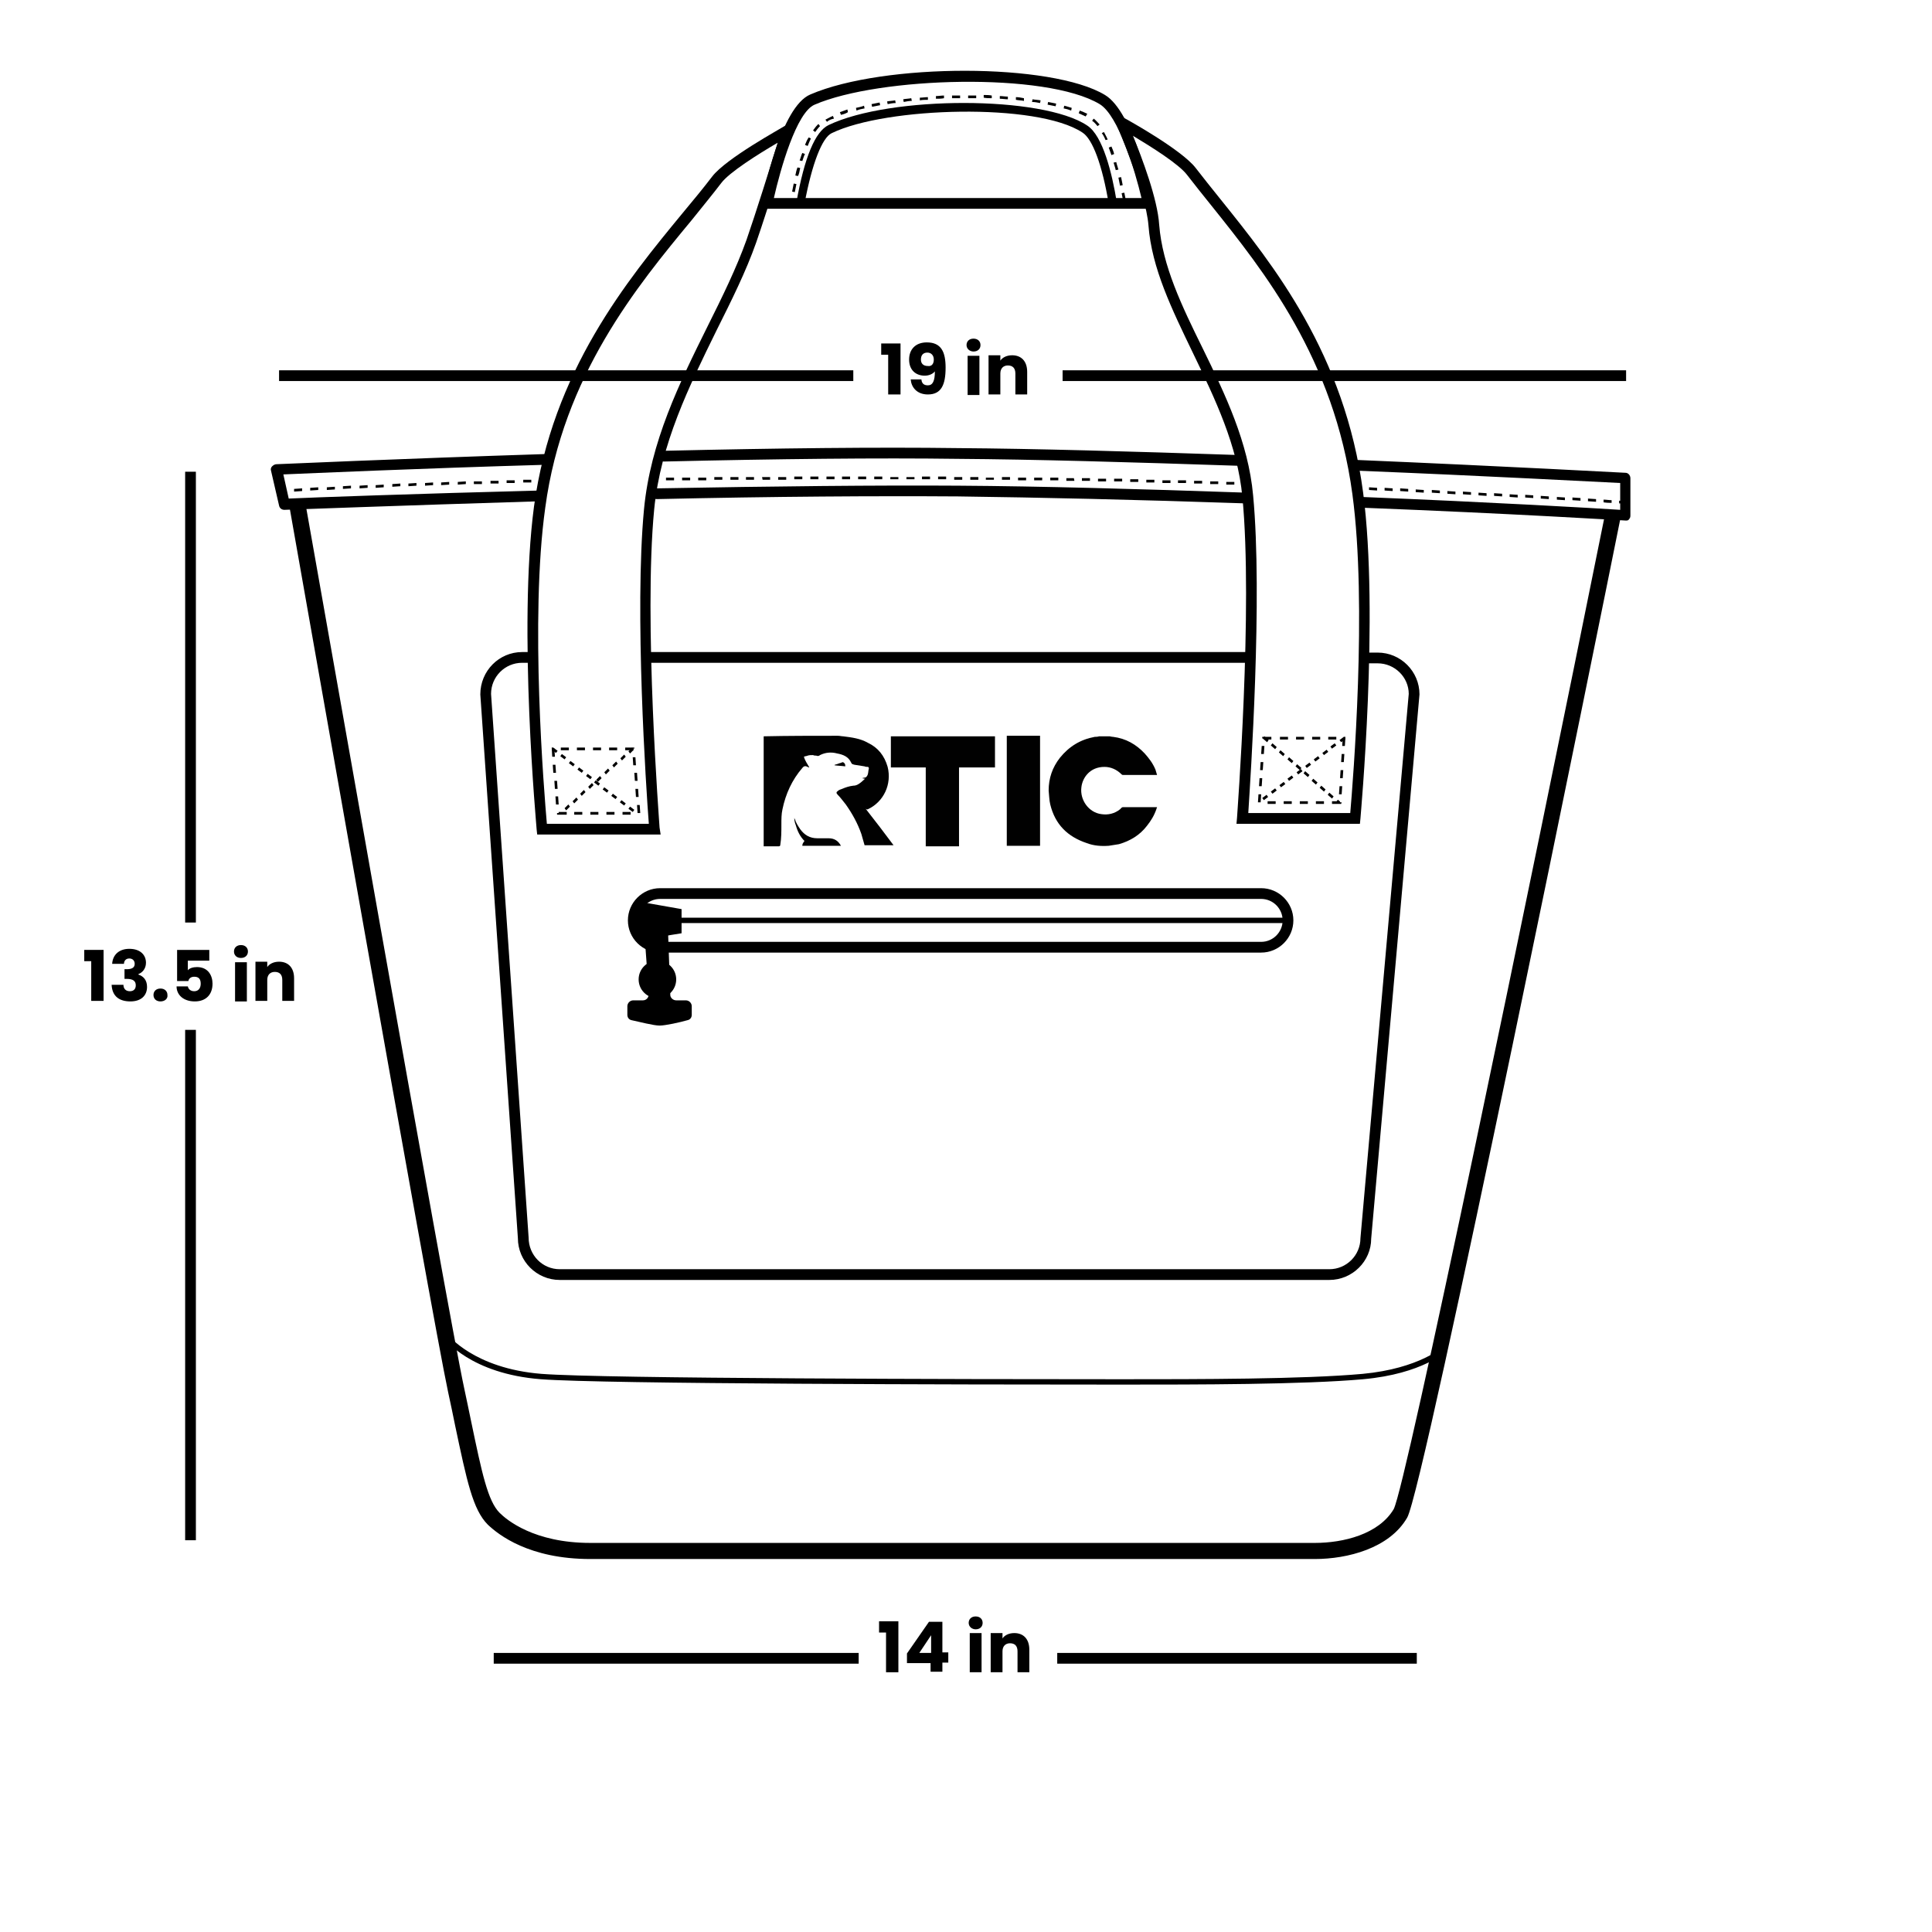 <?xml version="1.0" encoding="utf-8"?>
<!-- Generator: Adobe Illustrator 27.2.0, SVG Export Plug-In . SVG Version: 6.00 Build 0)  -->
<svg version="1.1" id="Layer_1" xmlns="http://www.w3.org/2000/svg" xmlns:xlink="http://www.w3.org/1999/xlink" x="0px" y="0px"
	 viewBox="0 0 360 360" style="enable-background:new 0 0 360 360;" xml:space="preserve">
<style type="text/css">
	.st0{fill:#010101;}
</style>
<g>
	<path d="M117.5,151.8H116v-0.5h1.5V151.8z M114.5,151.8H113v-0.5h1.5V151.8z M111.5,151.8H110v-0.5h1.5V151.8z M108.5,151.8H107
		v-0.5h1.5V151.8z M105.5,151.8h-1.7l0-0.3l0.3,0v-0.2h1.5V151.8z M118.8,151.5l-0.1-1.5l0.5,0l0.1,1.5L118.8,151.5z M103.6,149.9
		l-0.1-1.5l0.5,0l0.1,1.5L103.6,149.9z M118.5,148.5l-0.1-1.5l0.5,0l0.1,1.5L118.5,148.5z M103.4,147l-0.1-1.5l0.5,0l0.1,1.5
		L103.4,147z M118.3,145.5l-0.1-1.5l0.5,0l0.1,1.5L118.3,145.5z M103.1,144l-0.1-1.5l0.5,0l0.1,1.5L103.1,144z M118,142.6l-0.1-1.5
		l0.5,0l0.1,1.5L118,142.6z M102.9,141l-0.1-1.7h0.3l0,0.2l0.2,0l0.1,1.5L102.9,141z M118,139.8h-1.5v-0.5h1.7l0,0.2l-0.2,0V139.8z
		 M115,139.8h-1.5v-0.5h1.5V139.8z M112,139.8h-1.5v-0.5h1.5V139.8z M109,139.8h-1.5v-0.5h1.5V139.8z M106,139.8h-1.5v-0.5h1.5
		V139.8z"/>
</g>
<g>
	<path d="M104.7,151.7l-0.3-0.4l0,0L104.7,151.7L104.7,151.7z M105.5,151l-0.3-0.4l0.7-0.7l0.3,0.4L105.5,151z M107,149.7l-0.3-0.4
		l0.7-0.7l0.3,0.4L107,149.7z M108.4,148.3l-0.3-0.4l0.7-0.7l0.3,0.4L108.4,148.3z M109.9,147l-0.3-0.4l0.7-0.7l0.3,0.4L109.9,147z
		 M111.4,145.7l-0.3-0.4l0.7-0.7l0.3,0.4L111.4,145.7z M112.9,144.3l-0.3-0.4l0.7-0.7l0.3,0.4L112.9,144.3z M114.4,143l-0.3-0.4
		l0.7-0.7l0.3,0.4L114.4,143z M115.9,141.7l-0.3-0.4l0.7-0.7l0.3,0.4L115.9,141.7z M117.4,140.4l-0.3-0.4l0.7-0.7l0.3,0.4
		L117.4,140.4z"/>
</g>
<g>
	<path d="M117.9,151.3l-0.8-0.6l0.3-0.4l0.8,0.6L117.9,151.3z M116.3,150.1l-0.8-0.6l0.3-0.4l0.8,0.6L116.3,150.1z M114.7,148.9
		l-0.8-0.6l0.3-0.4l0.8,0.6L114.7,148.9z M113.1,147.7l-0.8-0.6l0.3-0.4l0.8,0.6L113.1,147.7z M111.5,146.4l-0.8-0.6l0.3-0.4
		l0.8,0.6L111.5,146.4z M110,145.2l-0.8-0.6l0.3-0.4l0.8,0.6L110,145.2z M108.4,144l-0.8-0.6l0.3-0.4l0.8,0.6L108.4,144z
		 M106.8,142.8l-0.8-0.6l0.3-0.4l0.8,0.6L106.8,142.8z M105.2,141.5l-0.8-0.6l0.3-0.4l0.8,0.6L105.2,141.5z M103.6,140.3l-0.8-0.6
		l0.3-0.4l0.8,0.6L103.6,140.3z"/>
</g>
<g>
	<path d="M249.9,149.8h-1.7v-0.5h1.5v0.2l0.3,0L249.9,149.8z M246.7,149.8h-1.5v-0.5h1.5V149.8z M243.7,149.8h-1.5v-0.5h1.5V149.8z
		 M240.7,149.8h-1.5v-0.5h1.5V149.8z M237.7,149.8h-1.5v-0.5h1.5V149.8z M234.9,149.5l-0.5,0l0.1-1.5l0.5,0L234.9,149.5z M250,148
		l-0.5,0l0.1-1.5l0.5,0L250,148z M235.1,146.5l-0.5,0l0.1-1.5l0.5,0L235.1,146.5z M250.2,145l-0.5,0l0.1-1.5l0.5,0L250.2,145z
		 M235.3,143.5l-0.5,0l0.1-1.5l0.5,0L235.3,143.5z M250.4,142l-0.5,0l0.1-1.5l0.5,0L250.4,142z M235.5,140.5l-0.5,0l0.1-1.5l0.5,0
		L235.5,140.5z M250.6,139l-0.5,0l0.1-1.5l0.2,0l0-0.2h0.3L250.6,139z M249,137.8h-1.5v-0.5h1.5V137.8z M246,137.8h-1.5v-0.5h1.5
		V137.8z M243,137.8h-1.5v-0.5h1.5V137.8z M240,137.8h-1.5v-0.5h1.5V137.8z M237,137.8h-1.5v-0.2l-0.3,0l0-0.3h1.7V137.8z"/>
</g>
<g>
	<path d="M249.3,149.7l-0.3-0.3l0.3-0.4l0.3,0.3L249.3,149.7z M248.2,148.8l-0.8-0.7l0.3-0.4l0.8,0.7L248.2,148.8z M246.7,147.5
		l-0.8-0.7l0.3-0.4l0.8,0.7L246.7,147.5z M245.2,146.2l-0.8-0.7l0.3-0.4l0.8,0.7L245.2,146.2z M243.7,144.8l-0.8-0.7l0.3-0.4
		l0.8,0.7L243.7,144.8z M242.2,143.5l-0.8-0.7l0.3-0.4l0.8,0.7L242.2,143.5z M240.7,142.2l-0.8-0.7l0.3-0.4l0.8,0.7L240.7,142.2z
		 M239.1,140.9l-0.8-0.7l0.3-0.4l0.8,0.7L239.1,140.9z M237.6,139.6l-0.8-0.7l0.3-0.4l0.8,0.7L237.6,139.6z M236.1,138.3l-0.8-0.7
		l0.3-0.4l0.8,0.7L236.1,138.3z"/>
</g>
<g>
	<path d="M235.5,149.1l-0.3-0.4l0.8-0.6l0.3,0.4L235.5,149.1z M237.1,147.9l-0.3-0.4l0.8-0.6l0.3,0.4L237.1,147.9z M238.7,146.7
		l-0.3-0.4l0.8-0.6l0.3,0.4L238.7,146.7z M240.2,145.5l-0.3-0.4l0.8-0.6l0.3,0.4L240.2,145.5z M241.9,144.3l-0.3-0.4l0.8-0.6
		l0.3,0.4L241.9,144.3z M243.5,143.1l-0.3-0.4l0.8-0.6l0.3,0.4L243.5,143.1z M245.1,141.9l-0.3-0.4l0.8-0.6l0.3,0.4L245.1,141.9z
		 M246.7,140.7l-0.3-0.4l0.8-0.6l0.3,0.4L246.7,140.7z M248.2,139.5l-0.3-0.4l0.8-0.6l0.3,0.4L248.2,139.5z M249.9,138.3l-0.3-0.4
		l0.8-0.6l0.3,0.4L249.9,138.3z"/>
</g>
<g>
	<path d="M231,86.8C231,86.8,231,86.8,231,86.8c-20.7-0.7-38.3-1.2-52.5-1.3c-14.9-0.2-33.4,0-54.8,0.5c-0.6,0-1-0.4-1-1
		c0-0.6,0.4-1,1-1c21.5-0.5,39.9-0.7,54.9-0.5c14.2,0.1,31.9,0.6,52.5,1.3c0.6,0,1,0.5,1,1C232,86.4,231.5,86.8,231,86.8z"/>
</g>
<g>
	<path d="M303,97C303,97,303,97,303,97c-0.3,0-21-1.3-49.3-2.4c-0.6,0-1-0.5-1-1c0-0.6,0.5-1,1-1c24.7,1,43.6,2.1,48.2,2.4v-5
		c-4.5-0.2-24.3-1.3-49.2-2.3c-0.6,0-1-0.5-1-1c0-0.6,0.5-1,1-1c28.3,1.2,50,2.4,50.2,2.4c0.5,0,0.9,0.5,0.9,1v7
		c0,0.3-0.1,0.5-0.3,0.7C303.5,96.9,303.3,97,303,97z"/>
</g>
<g>
	<path d="M232.1,93.8C232.1,93.8,232.1,93.8,232.1,93.8c-20.3-0.7-38.3-1.1-53.6-1.3c-15.2-0.1-34,0-56.1,0.5c-0.6,0-1-0.4-1-1
		c0-0.6,0.4-1,1-1c22.1-0.4,41-0.6,56.2-0.5c15.4,0.1,33.4,0.6,53.6,1.3c0.6,0,1,0.5,1,1C233.1,93.4,232.7,93.8,232.1,93.8z"/>
</g>
<g>
	<path d="M53,95c-0.5,0-0.9-0.3-1-0.8l-1.5-6.5c-0.1-0.3,0-0.6,0.2-0.8s0.5-0.4,0.8-0.4c0.2,0,22.3-1,50.3-1.9c0.5,0,1,0.4,1,1
		c0,0.6-0.4,1-1,1c-24.3,0.7-44.1,1.6-49,1.8l1,4.5c4.2-0.2,23.6-0.9,46.9-1.5c0.5,0,1,0.4,1,1c0,0.6-0.4,1-1,1
		C74.5,94.2,53.2,95,53,95C53,95,53,95,53,95z"/>
</g>
<g>
	<path d="M245,290.5H110c-11.4,0-17.1-4.5-19.1-6.4c-2.8-2.8-3.9-8.1-6.1-18.5c-0.4-1.9-0.8-4-1.3-6.2c-3-13.9-29.2-163-29.5-164.6
		l3-0.5c0.3,1.5,26.5,150.6,29.5,164.4c0.5,2.3,0.9,4.3,1.3,6.2c2,9.6,3.1,14.8,5.3,17c1.3,1.3,6.4,5.6,16.9,5.6h135
		c5.3,0,11.9-1.6,14.7-6.3c2.3-4.4,24.8-113.1,39.3-185l2.9,0.6c-3.7,18.5-36.6,180.9-39.7,186C258.9,288.5,251.1,290.5,245,290.5z"
		/>
</g>
<g>
	<path d="M208.8,258c-28.6,0-96.3-0.1-108-1c-13.1-1-18-7.5-18.2-7.8l0.8-0.6c0,0.1,4.9,6.4,17.5,7.4c11.7,0.9,79.4,1,108,1
		c14.3,0,34,0,45-1c10.7-1,15-5.1,15.1-5.1l0.7,0.7c-0.2,0.2-4.6,4.4-15.7,5.4C242.8,258,223.1,258,208.8,258z"/>
</g>
<g>
	<path d="M247.7,238.5H104.3c-4.3,0-7.8-3.5-7.8-7.8l-7-101.3c0-4.4,3.5-7.9,7.8-7.9H99c0.6,0,1,0.4,1,1s-0.4,1-1,1h-1.7
		c-3.2,0-5.8,2.6-5.8,5.8l7,101.3c0,3.3,2.6,5.9,5.8,5.9h143.4c3.2,0,5.8-2.6,5.8-5.8l9-101.4c0-3.1-2.6-5.7-5.8-5.7h-1.9
		c-0.6,0-1-0.4-1-1s0.4-1,1-1h1.9c4.3,0,7.8,3.5,7.8,7.8l-9,101.4C255.5,235,252,238.5,247.7,238.5z"/>
</g>
<g>
	<path d="M232.1,123.5H120.8c-0.6,0-1-0.4-1-1s0.4-1,1-1h111.3c0.6,0,1,0.4,1,1S232.6,123.5,232.1,123.5z"/>
</g>
<g>
	<g>
		<path d="M235,177.5H123c-3.3,0-6-2.7-6-6s2.7-6,6-6h112c3.3,0,6,2.7,6,6S238.3,177.5,235,177.5z M123,167.5c-2.2,0-4,1.8-4,4
			s1.8,4,4,4h112c2.2,0,4-1.8,4-4s-1.8-4-4-4H123z"/>
	</g>
</g>
<g>
	<rect x="126" y="171" width="114" height="1"/>
</g>
<g>
	<path d="M127,169.4v4.5l-6.8,1.1c0,0-2.2-1.1-2.2-3.4s2.2-3.4,2.2-3.4L127,169.4z"/>
</g>
<g>
	<path d="M120.1,174.2l0.8,11c0,0.6-0.4,1.2-1.1,1.2h-1.8c-0.6,0-1.1,0.5-1.1,1.1v1.6c0,0.5,0.3,0.9,0.8,1c1.4,0.3,4.1,1,5.2,1
		s3.8-0.6,5.2-1c0.5-0.1,0.8-0.5,0.8-1v-1.6c0-0.6-0.5-1.1-1.1-1.1H126c-0.6,0-1.1-0.5-1.1-1l-0.4-11.2c0-0.6-0.5-1-1.1-1h-2.3
		C120.5,173,120,173.5,120.1,174.2z"/>
</g>
<g>
	<circle cx="122.5" cy="182.5" r="3.5"/>
</g>
<g>
	<g>
		<path class="st0" d="M154.4,156.2c-0.7,0-1.4,0-2.1,0c-1.4,0-2.4-0.6-3.2-1.7c-0.4-0.6-0.8-1.2-1-1.9c-0.1-0.1-0.1-0.2-0.1-0.3
			c0,0.6,0.1,1,0.3,1.5c0.3,1.1,0.8,2.1,1.6,2.9c-0.3,0.4-0.4,0.6-0.4,0.9c2.4,0,4.8,0,7.2,0C156.2,156.7,155.5,156.2,154.4,156.2z"
			/>
	</g>
	<g>
		<path class="st0" d="M161.7,150.8c3-1.4,4.5-4.7,3.7-7.9c-0.6-2.1-1.8-3.6-3.7-4.5c-1.4-0.8-3-1-4.6-1.2c-0.3,0-0.6-0.1-1-0.1
			c-4.7,0-9.3,0-13.8,0.1c0,6.8,0,13.6,0,20.5c1,0,1.9,0,2.8,0c0.2,0,0.3-0.1,0.3-0.3c0.2-1.2,0.2-2.5,0.2-3.8c0-1,0-1.9,0.2-2.8
			c0.6-2.9,1.8-5.5,3.7-7.7c0.3-0.4,0.6-0.4,1-0.2c0.1,0.1,0.2,0.1,0.3,0.1c-0.3-0.6-0.8-1.2-1-2c0.2-0.1,0.5-0.1,0.7-0.2
			c0.3-0.1,0.6-0.1,1-0.1c0.2,0.1,0.4,0.1,0.6,0.1c0.2,0.1,0.5,0.1,0.7-0.1c1-0.5,2.1-0.6,3.2-0.3c1.1,0.2,2.1,0.6,2.6,1.7
			c0.1,0.3,0.3,0.3,0.6,0.4c0.6,0.1,1.3,0.2,1.9,0.3c0.2,0.1,0.4,0.1,0.6,0.1c0.1,0,0.2,0.1,0.2,0.3c-0.1,0.3-0.1,0.8-0.2,1.1
			c-0.1,0.3-0.3,0.6-0.6,0.6c-0.2,0-0.3,0.1-0.5,0.1c0.1,0,0.3,0.1,0.6,0.1c-0.3,0.3-0.6,0.5-0.8,0.7c-0.4,0.3-0.8,0.6-1.4,0.6
			c-0.8,0.1-1.4,0.3-2.1,0.6c-0.3,0.1-0.6,0.2-0.8,0.4c-0.3,0.2-0.3,0.4,0,0.7c0.6,0.6,1,1.2,1.5,1.8c1.2,1.7,2.2,3.5,2.9,5.5
			c0.2,0.7,0.4,1.4,0.6,2.1c1.8,0,3.6,0,5.4,0c-1.7-2.3-3.4-4.5-5.2-6.8C161.6,150.9,161.6,150.8,161.7,150.8z"/>
	</g>
	<g>
		<path class="st0" d="M205.8,142.9c1.2,0,2.3,0.5,3.2,1.4c0.1,0.1,0.1,0.1,0.3,0.1c2.1,0,4.1,0,6.1,0c0.1,0,0.1,0,0.2,0
			c-0.1-0.3-0.2-0.7-0.3-1c-0.5-1.2-1.2-2.1-2-3c-1.6-1.7-3.5-2.8-5.9-3.1c-0.3,0-0.5-0.1-0.7-0.1c-0.6,0-1.2,0-1.9,0
			c-0.3,0.1-0.6,0.1-0.8,0.1c-2.7,0.5-4.8,1.8-6.5,3.9c-1.4,1.8-2.1,3.8-2.1,6.1c0.1,0.9,0.1,1.8,0.3,2.6c0.9,3.7,3.2,6,6.8,7.2
			c1.3,0.5,2.7,0.6,4.1,0.5c0.6-0.1,1.2-0.2,1.9-0.3c2.1-0.6,3.9-1.7,5.2-3.4c0.8-1,1.4-2,1.8-3.2c0-0.1,0.1-0.2,0.1-0.3
			c-0.1,0-0.1,0-0.2,0c-2,0-4,0-6,0c-0.2,0-0.3,0-0.4,0.1c-0.1,0.1-0.2,0.2-0.3,0.3c-1,0.8-2.2,1.1-3.5,0.9c-2.3-0.3-4-2.6-3.7-5
			C201.7,144.9,203.1,142.9,205.8,142.9z"/>
	</g>
	<g>
		<path class="st0" d="M166,137.4c0,1.8,0,3.6,0,5.4c0,0.1,0,0.1,0,0.2c2.1,0,4.3,0,6.5,0c0,4.9,0,9.8,0,14.7c2.1,0,4.1,0,6.2,0
			c0-4.9,0-9.8,0-14.7c2.2,0,4.5,0,6.7,0c0-1.9,0-3.9,0-5.8c-6.5,0-13,0-19.4,0C166,137.2,166,137.3,166,137.4z"/>
	</g>
	<g>
		<path class="st0" d="M187.6,137.3c0,6.8,0,13.4,0,20.2c0,0,0,0.1,0,0.1c2.1,0,4.1,0,6.2,0c0-0.1,0-0.1,0-0.2c0-6.7,0-13.3,0-20
			c0-0.1,0-0.2,0-0.3c-2.1,0-4.1,0-6.2,0C187.6,137.2,187.6,137.3,187.6,137.3z"/>
	</g>
	<g>
		<path class="st0" d="M157.3,142.2c0-0.1-0.1-0.1-0.1-0.1c-0.1-0.1-0.2-0.1-0.4,0c-0.2,0.1-0.4,0.1-0.6,0.2
			c-0.2,0.1-0.4,0.1-0.6,0.2c-0.1,0-0.1,0-0.1,0.1c0.7,0.1,1.3,0.1,2,0.2C157.5,142.6,157.5,142.3,157.3,142.2z"/>
	</g>
</g>
<g>
	<path d="M123.1,155.5h-23l-0.1-0.9c0-0.4-3.5-37.4-0.5-60.2c3.4-25.2,17.4-42.2,27.7-54.7c2-2.4,3.9-4.7,5.5-6.8
		c2.6-3.4,12.9-9,13.3-9.3l2.1-1.2l-0.7,2.3c0,0.1-4.2,13.9-6.5,20.5c-1.9,5.4-4.6,10.8-7.4,16.4c-5.1,10.4-10.4,21.1-11.6,33.3
		c-2,20.7,1,58.9,1,59.3L123.1,155.5z M101.9,153.5h19c-0.5-6.4-2.7-39.7-0.9-58.6c1.2-12.6,6.6-23.5,11.8-34
		c2.8-5.6,5.4-10.9,7.3-16.2c1.7-4.9,4.5-13.8,5.8-18.1c-3.6,2.1-9,5.5-10.5,7.5c-1.6,2.1-3.5,4.4-5.5,6.9
		c-10.1,12.2-24,29-27.3,53.6C98.7,115.3,101.4,147.7,101.9,153.5z"/>
</g>
<g>
	<path d="M253.4,153.5h-23l0.1-1.1c0-0.4,3-39.2,1-59.8c-0.9-9.6-5.1-18.3-9.2-26.8c-3.9-8.1-7.7-15.8-8.3-23.8
		c-0.5-6.3-5.9-18.6-5.9-18.7l-1.2-2.7l2.6,1.4c0.4,0.2,10.7,5.9,13.3,9.3c1.4,1.8,2.9,3.7,4.6,5.8c9.8,12.2,23.2,28.8,26.6,54.7
		c3,22.8-0.5,60.4-0.5,60.7L253.4,153.5z M232.6,151.5h19c0.5-5.9,3.2-38.7,0.4-59.4c-3.4-25.3-16.6-41.7-26.2-53.7
		c-1.7-2.1-3.2-4-4.6-5.8c-1.5-2-6.6-5.2-10.1-7.3c1.7,4.1,4.6,11.8,4.9,16.6c0.6,7.6,4.2,15.1,8.1,23c4.2,8.6,8.5,17.5,9.4,27.4
		C235.3,111.3,233,145.1,232.6,151.5z"/>
</g>
<g>
	<path d="M215.2,38.9h-73.5l0.2-1.2c0.4-1.8,3.6-17.8,9.1-20.1c13.7-5.9,45-5.9,54.9,0.1c5.2,3.1,8.6,18.3,9,20L215.2,38.9z
		 M144.2,36.9h68.5c-1.2-5.1-4.3-15.4-7.8-17.5c-10-6-41.1-5.1-53.1,0.1C148.4,20.9,145.4,31.6,144.2,36.9z"/>
</g>
<g>
	<path d="M149.9,38l-1.5-0.3c1.5-8.4,3.5-13.2,6-14.4c11.5-5.5,39.9-5.5,48.2,0.1c2.9,1.9,4.6,8.8,5.5,14.3l-1.5,0.3
		c-1.2-7.2-3-12.1-4.9-13.3c-8.4-5.6-36.6-4.8-46.7,0.1C153.2,25.6,151.3,30.5,149.9,38z"/>
</g>
<g>
	<path d="M147.7,37.5l-0.5-0.1l0.1-0.3l0.5,0.1L147.7,37.5z M209.3,37.5c-0.1-0.5-0.2-1-0.3-1.5l0.5-0.1c0.1,0.5,0.2,1,0.3,1.5
		L209.3,37.5z M148.1,35.8l-0.5-0.1c0.1-0.5,0.2-1,0.3-1.5l0.5,0.1C148.3,34.8,148.2,35.3,148.1,35.8z M208.7,34.6
		c-0.1-0.5-0.2-1-0.3-1.5l0.5-0.1c0.1,0.5,0.2,1,0.3,1.5L208.7,34.6z M148.7,32.8l-0.5-0.1c0.1-0.5,0.2-1,0.4-1.5l0.5,0.1
		C149,31.9,148.9,32.4,148.7,32.8z M207.9,31.7c-0.1-0.5-0.3-1-0.4-1.4l0.5-0.1c0.1,0.5,0.3,1,0.4,1.4L207.9,31.7z M149.5,30
		l-0.5-0.1c0.2-0.5,0.3-1,0.5-1.4l0.5,0.2C149.8,29,149.7,29.5,149.5,30z M207.1,28.9c-0.2-0.5-0.3-0.9-0.5-1.4l0.5-0.2
		c0.2,0.5,0.4,0.9,0.5,1.4L207.1,28.9z M150.5,27.2l-0.5-0.2c0.2-0.5,0.4-1,0.7-1.4l0.4,0.2C150.9,26.2,150.7,26.7,150.5,27.2z
		 M206,26.1c-0.2-0.5-0.4-0.9-0.7-1.3l0.4-0.2c0.2,0.4,0.5,0.9,0.7,1.4L206,26.1z M151.9,24.6l-0.4-0.3c0.3-0.4,0.5-0.7,0.8-1
		c0.1-0.1,0.1-0.1,0.2-0.2l0.3,0.4c-0.1,0.1-0.1,0.1-0.2,0.2C152.4,23.9,152.2,24.2,151.9,24.6z M204.5,23.5c-0.3-0.4-0.7-0.8-1-1
		l0.3-0.4c0.4,0.3,0.7,0.7,1.1,1.1L204.5,23.5z M154.1,22.7l-0.3-0.4c0.4-0.2,0.9-0.5,1.4-0.7l0.2,0.5
		C154.9,22.2,154.4,22.4,154.1,22.7z M202.3,21.7c-0.4-0.2-0.9-0.4-1.3-0.6l0.2-0.5c0.5,0.2,1,0.4,1.4,0.6L202.3,21.7z M156.7,21.4
		l-0.2-0.5c0.5-0.2,0.9-0.3,1.4-0.5l0.1,0.5C157.7,21.1,157.2,21.3,156.7,21.4z M199.6,20.6c-0.5-0.2-0.9-0.3-1.4-0.4l0.1-0.5
		c0.5,0.1,1,0.3,1.4,0.4L199.6,20.6z M159.6,20.6l-0.1-0.5c0.5-0.1,1-0.2,1.5-0.4l0.1,0.5C160.5,20.3,160.1,20.4,159.6,20.6z
		 M162.5,19.9l-0.1-0.5c0.5-0.1,1-0.2,1.5-0.3l0.1,0.5C163.5,19.7,163,19.8,162.5,19.9z M196.7,19.8c-0.5-0.1-1-0.2-1.5-0.3l0.1-0.5
		c0.5,0.1,1,0.2,1.5,0.3L196.7,19.8z M165.4,19.4l-0.1-0.5c0.5-0.1,1-0.1,1.5-0.2l0.1,0.5C166.4,19.2,165.9,19.3,165.4,19.4z
		 M193.8,19.2c-0.5-0.1-1-0.2-1.5-0.2l0.1-0.5c0.5,0.1,1,0.1,1.5,0.2L193.8,19.2z M168.4,19l-0.1-0.5c0.5-0.1,1-0.1,1.5-0.2l0.1,0.5
		C169.4,18.8,168.9,18.9,168.4,19z M190.8,18.8c-0.5-0.1-1-0.1-1.5-0.2l0-0.5c0.5,0,1,0.1,1.5,0.2L190.8,18.8z M171.4,18.7l0-0.5
		c0.5,0,1-0.1,1.5-0.1l0,0.5C172.4,18.6,171.9,18.6,171.4,18.7z M187.8,18.5c-0.5,0-1-0.1-1.5-0.1l0-0.5c0.5,0,1,0.1,1.5,0.1
		L187.8,18.5z M174.4,18.4l0-0.5c0.5,0,1-0.1,1.5-0.1l0,0.5C175.4,18.4,174.9,18.4,174.4,18.4z M184.8,18.3c-0.5,0-1,0-1.5-0.1
		l0-0.5c0.5,0,1,0,1.5,0.1L184.8,18.3z M177.4,18.3l0-0.5c0.5,0,1,0,1.5,0l0,0.5C178.4,18.3,177.9,18.3,177.4,18.3z M181.9,18.3
		c-0.4,0-0.8,0-1.2,0l-0.3,0l0-0.5l0.3,0c0.4,0,0.8,0,1.2,0L181.9,18.3z"/>
</g>
<g>
	<g>
		<polygon points="253.7,91.2 252.9,91.2 253,90.7 253.7,90.7 		"/>
	</g>
	<g>
		<path d="M300.3,93.7c-0.4,0-0.9,0-1.5-0.1l0-0.5c0.5,0,1,0.1,1.5,0.1L300.3,93.7z M297.4,93.5l-1.5-0.1l0-0.5l1.5,0.1L297.4,93.5z
			 M294.5,93.3l-1.5-0.1l0-0.5l1.5,0.1L294.5,93.3z M291.6,93.2l-1.5-0.1l0-0.5l1.5,0.1L291.6,93.2z M288.6,93l-1.5-0.1l0-0.5
			l1.5,0.1L288.6,93z M285.7,92.8l-1.5-0.1l0-0.5l1.5,0.1L285.7,92.8z M282.8,92.7l-1.5-0.1l0-0.5l1.5,0.1L282.8,92.7z M279.9,92.5
			l-1.5-0.1l0-0.5l1.5,0.1L279.9,92.5z M277,92.4l-1.5-0.1l0-0.5l1.5,0.1L277,92.4z M274.1,92.2l-1.5-0.1l0-0.5l1.5,0.1L274.1,92.2z
			 M271.2,92.1l-1.5-0.1l0-0.5l1.5,0.1L271.2,92.1z M268.3,91.9l-1.5-0.1l0-0.5l1.5,0.1L268.3,91.9z M265.3,91.8l-1.5-0.1l0-0.5
			l1.5,0.1L265.3,91.8z M262.4,91.6l-1.5-0.1l0-0.5l1.5,0.1L262.4,91.6z M259.5,91.5l-1.5-0.1l0-0.5l1.5,0.1L259.5,91.5z
			 M256.6,91.4l-1.5-0.1l0-0.5l1.5,0.1L256.6,91.4z"/>
	</g>
	<g>
		<path d="M302.5,93.8c-0.2,0-0.4,0-0.8,0l0-0.5c0.3,0,0.6,0,0.7,0V93.8z"/>
	</g>
</g>
<g>
	<g>
		<rect x="121.9" y="89" transform="matrix(1 -1.171795e-02 1.171795e-02 1 -1.038 1.439)" width="0.7" height="0.5"/>
	</g>
	<g>
		<path d="M230,90.3l-1.5,0l0-0.5l1.5,0L230,90.3z M227,90.2l-1.5,0l0-0.5l1.5,0L227,90.2z M224,90.1l-1.5,0l0-0.5l1.5,0L224,90.1z
			 M221,90l-1.5,0l0-0.5l1.5,0L221,90z M218.1,90l-1.5,0l0-0.5l1.5,0L218.1,90z M215.1,89.9l-1.5,0l0-0.5l1.5,0L215.1,89.9z
			 M212.1,89.8l-1.5,0l0-0.5l1.5,0L212.1,89.8z M209.1,89.7l-1.5,0l0-0.5l1.5,0L209.1,89.7z M206.1,89.7l-1.5,0l0-0.5l1.5,0
			L206.1,89.7z M203.1,89.6l-1.5,0l0-0.5l1.5,0L203.1,89.6z M200.2,89.6l-1.5,0l0-0.5l1.4,0L200.2,89.6z M197.2,89.5l-1.5,0l0-0.5
			l1.5,0L197.2,89.5z M124.1,89.5l0-0.5l1.5,0l0,0.5L124.1,89.5z M127.1,89.5l0-0.5l1.5,0l0,0.5L127.1,89.5z M194.2,89.5l-1.5,0
			l0-0.5l1.5,0L194.2,89.5z M130.1,89.5l0-0.5l1.5,0l0,0.5L130.1,89.5z M191.2,89.5l-1.5,0l0-0.5l1.5,0L191.2,89.5z M133.1,89.4
			l0-0.5l1.5,0l0,0.5L133.1,89.4z M188.2,89.4l-1.5,0l0-0.5l1.5,0L188.2,89.4z M136.1,89.4l0-0.5l1.5,0l0,0.5L136.1,89.4z
			 M185.2,89.4l-1.5,0l0-0.2l0-0.2l1.5,0L185.2,89.4z M139,89.4l0-0.5l1.5,0l0,0.5L139,89.4z M182.3,89.4l-1.5,0l0-0.5l1.5,0
			L182.3,89.4z M142.1,89.4l-0.1-0.5l1.5,0l0,0.5L142.1,89.4z M179.3,89.4l-1.5,0l0-0.5l1.5,0L179.3,89.4z M145,89.4l0-0.5l1.5,0
			l0,0.5L145,89.4z M148,89.3l0-0.5l1.5,0l0,0.5L148,89.3z M176.3,89.3l-1.5,0l0-0.5l1.5,0L176.3,89.3z M151,89.3l0-0.5l1.5,0l0,0.5
			L151,89.3z M173.3,89.3l-1.5,0l0-0.5l1.5,0L173.3,89.3z M154,89.3l0-0.5l1.5,0l0,0.5L154,89.3z M170.4,89.3l-1.5,0l0-0.2l0-0.2
			l1.5,0L170.4,89.3z M156.9,89.3l0-0.5l1.5,0l0,0.5L156.9,89.3z M167.4,89.3l-1.5,0l0-0.2l0-0.2l1.5,0L167.4,89.3z M159.9,89.3
			v-0.5l1.5,0v0.5L159.9,89.3z M164.4,89.3l-1.5,0v-0.5l1.5,0L164.4,89.3z M183.8,89.1l0-0.2L183.8,89.1z M168.9,89.1l0-0.2
			L168.9,89.1z M165.9,89.1v-0.2V89.1z"/>
	</g>
	<g>
		<polygon points="232.2,90.4 231.5,90.4 231.5,89.9 232.2,89.9 232.2,90.1 		"/>
	</g>
</g>
<g>
	<g>
		<rect x="52.5" y="91.2" transform="matrix(0.998 -6.152705e-02 6.152705e-02 0.998 -5.528 3.426)" width="0.7" height="0.5"/>
	</g>
	<g>
		<path d="M54.8,91.6l0-0.5l1.5-0.1l0,0.5L54.8,91.6z M57.8,91.4l0-0.5l1.5-0.1l0,0.5L57.8,91.4z M60.9,91.3l0-0.5l1.5-0.1l0,0.5
			L60.9,91.3z M63.9,91.1l0-0.5l1.5-0.1l0,0.5L63.9,91.1z M67,91l0-0.5l1.5-0.1l0,0.5L67,91z M70,90.9l0-0.5l1.5-0.1l0,0.5L70,90.9z
			 M73.1,90.7l0-0.5l1.5-0.1l0,0.5L73.1,90.7z M76.1,90.6l0-0.5l1.5-0.1l0,0.5L76.1,90.6z M79.2,90.5l0-0.5l1.5-0.1l0,0.5L79.2,90.5
			z M82.2,90.4l0-0.5l1.5-0.1l0,0.5L82.2,90.4z M85.3,90.3l0-0.5l1.5-0.1l0,0.5L85.3,90.3z M88.3,90.2l0-0.5l1.5,0l0,0.5L88.3,90.2z
			 M91.4,90.1l0-0.5l1.5,0l0,0.5L91.4,90.1z M94.4,90l0-0.5l1.5,0l0,0.5L94.4,90z M97.5,89.9l0-0.5l1.5,0l0,0.5L97.5,89.9z"/>
	</g>
	<g>
		
			<rect x="100.5" y="89.3" transform="matrix(1 -2.147942e-02 2.147942e-02 1 -1.901 2.187)" width="0.7" height="0.5"/>
	</g>
</g>
<g>
	<g>
		<rect x="34.5" y="87.9" width="2" height="84"/>
	</g>
	<g>
		<rect x="34.5" y="191.9" width="2" height="95.1"/>
	</g>
	<g>
		<path d="M17,179.1h-1.3v-2.1h3.6v9.5H17V179.1z"/>
		<path d="M24.1,176.8c2,0,3.1,1.1,3.1,2.6c0,1.2-0.8,1.9-1.4,2.1v0.1c0.9,0.3,1.6,1,1.6,2.3c0,1.6-1.1,2.7-3.1,2.7
			c-2,0-3.4-0.9-3.5-3.1h2.2c0,0.7,0.4,1.2,1.2,1.2c0.7,0,1.1-0.4,1.1-1.1c0-0.8-0.5-1.2-1.7-1.2h-0.4v-1.8h0.4c0.8,0,1.5-0.2,1.5-1
			c0-0.6-0.4-1-1-1c-0.7,0-1,0.5-1,1h-2.2C21,177.9,22.2,176.8,24.1,176.8z"/>
		<path d="M29.9,186.6c-0.8,0-1.3-0.5-1.3-1.2c0-0.7,0.5-1.2,1.3-1.2c0.8,0,1.3,0.5,1.3,1.2C31.3,186.1,30.7,186.6,29.9,186.6z"/>
		<path d="M39,177v2H35v1.8c0.3-0.4,1-0.6,1.7-0.6c2.1,0,2.9,1.6,2.9,3.1c0,2-1.2,3.3-3.3,3.3c-2.1,0-3.4-1.2-3.4-2.8H35
			c0.1,0.5,0.5,0.9,1.2,0.9c0.8,0,1.2-0.6,1.2-1.4c0-0.9-0.4-1.3-1.2-1.3c-0.6,0-1,0.3-1.1,0.8H33V177H39z"/>
		<path d="M43.6,177.3c0-0.7,0.5-1.2,1.3-1.2c0.8,0,1.3,0.5,1.3,1.2c0,0.7-0.5,1.2-1.3,1.2C44.1,178.5,43.6,178,43.6,177.3z
			 M43.8,179.3H46v7.3h-2.2V179.3z"/>
		<path d="M52.6,182.6c0-1-0.5-1.5-1.4-1.5c-0.8,0-1.4,0.5-1.4,1.5v3.9h-2.2v-7.3h2.2v1c0.4-0.6,1.2-1,2.2-1c1.7,0,2.8,1.1,2.8,3.1
			v4.2h-2.2V182.6z"/>
	</g>
</g>
<g>
	<rect x="92" y="308" width="68" height="2"/>
</g>
<g>
	<rect x="197" y="308" width="67" height="2"/>
</g>
<g>
	<rect x="52" y="69" width="107" height="2"/>
</g>
<g>
	<rect x="198" y="69" width="105" height="2"/>
</g>
<g>
	<path d="M165.1,304.2h-1.3v-2.1h3.6v9.5h-2.3V304.2z"/>
	<path d="M173.4,309.9H169v-1.8l4.1-5.9h2.5v5.7h1.1v1.9h-1.1v1.7h-2.2V309.9z M173.5,308v-3.3l-2.2,3.3H173.5z"/>
	<path d="M180.5,302.4c0-0.7,0.5-1.2,1.3-1.2c0.8,0,1.3,0.5,1.3,1.2c0,0.7-0.5,1.2-1.3,1.2C181.1,303.6,180.5,303.1,180.5,302.4z
		 M180.7,304.3h2.2v7.3h-2.2V304.3z"/>
	<path d="M189.6,307.7c0-1-0.5-1.5-1.4-1.5c-0.8,0-1.4,0.5-1.4,1.5v3.9h-2.2v-7.3h2.2v1c0.4-0.6,1.2-1,2.2-1c1.7,0,2.8,1.1,2.8,3.1
		v4.2h-2.2V307.7z"/>
</g>
<g>
	<path d="M165.5,66.1h-1.3v-2.1h3.6v9.5h-2.3V66.1z"/>
	<path d="M171.7,70.8c0.1,0.7,0.5,1,1.2,1c0.9,0,1.3-0.8,1.3-2.6c-0.4,0.5-1.1,0.8-1.9,0.8c-1.6,0-2.9-1-2.9-3
		c0-1.9,1.2-3.2,3.3-3.2c2.7,0,3.5,1.8,3.5,4.7c0,3.2-0.8,5-3.3,5c-2.1,0-3.1-1.4-3.2-2.8H171.7z M174,67c0-0.8-0.5-1.3-1.2-1.3
		c-0.8,0-1.2,0.5-1.2,1.3c0,0.7,0.4,1.2,1.3,1.2C173.6,68.3,174,67.8,174,67z"/>
	<path d="M180.1,64.3c0-0.7,0.5-1.2,1.3-1.2c0.8,0,1.3,0.5,1.3,1.2c0,0.7-0.5,1.2-1.3,1.2C180.7,65.5,180.1,65,180.1,64.3z
		 M180.3,66.3h2.2v7.3h-2.2V66.3z"/>
	<path d="M189.2,69.6c0-1-0.5-1.5-1.4-1.5c-0.8,0-1.4,0.5-1.4,1.5v3.9h-2.2v-7.3h2.2v1c0.4-0.6,1.2-1,2.2-1c1.7,0,2.8,1.1,2.8,3.1
		v4.2h-2.2V69.6z"/>
</g>
</svg>
